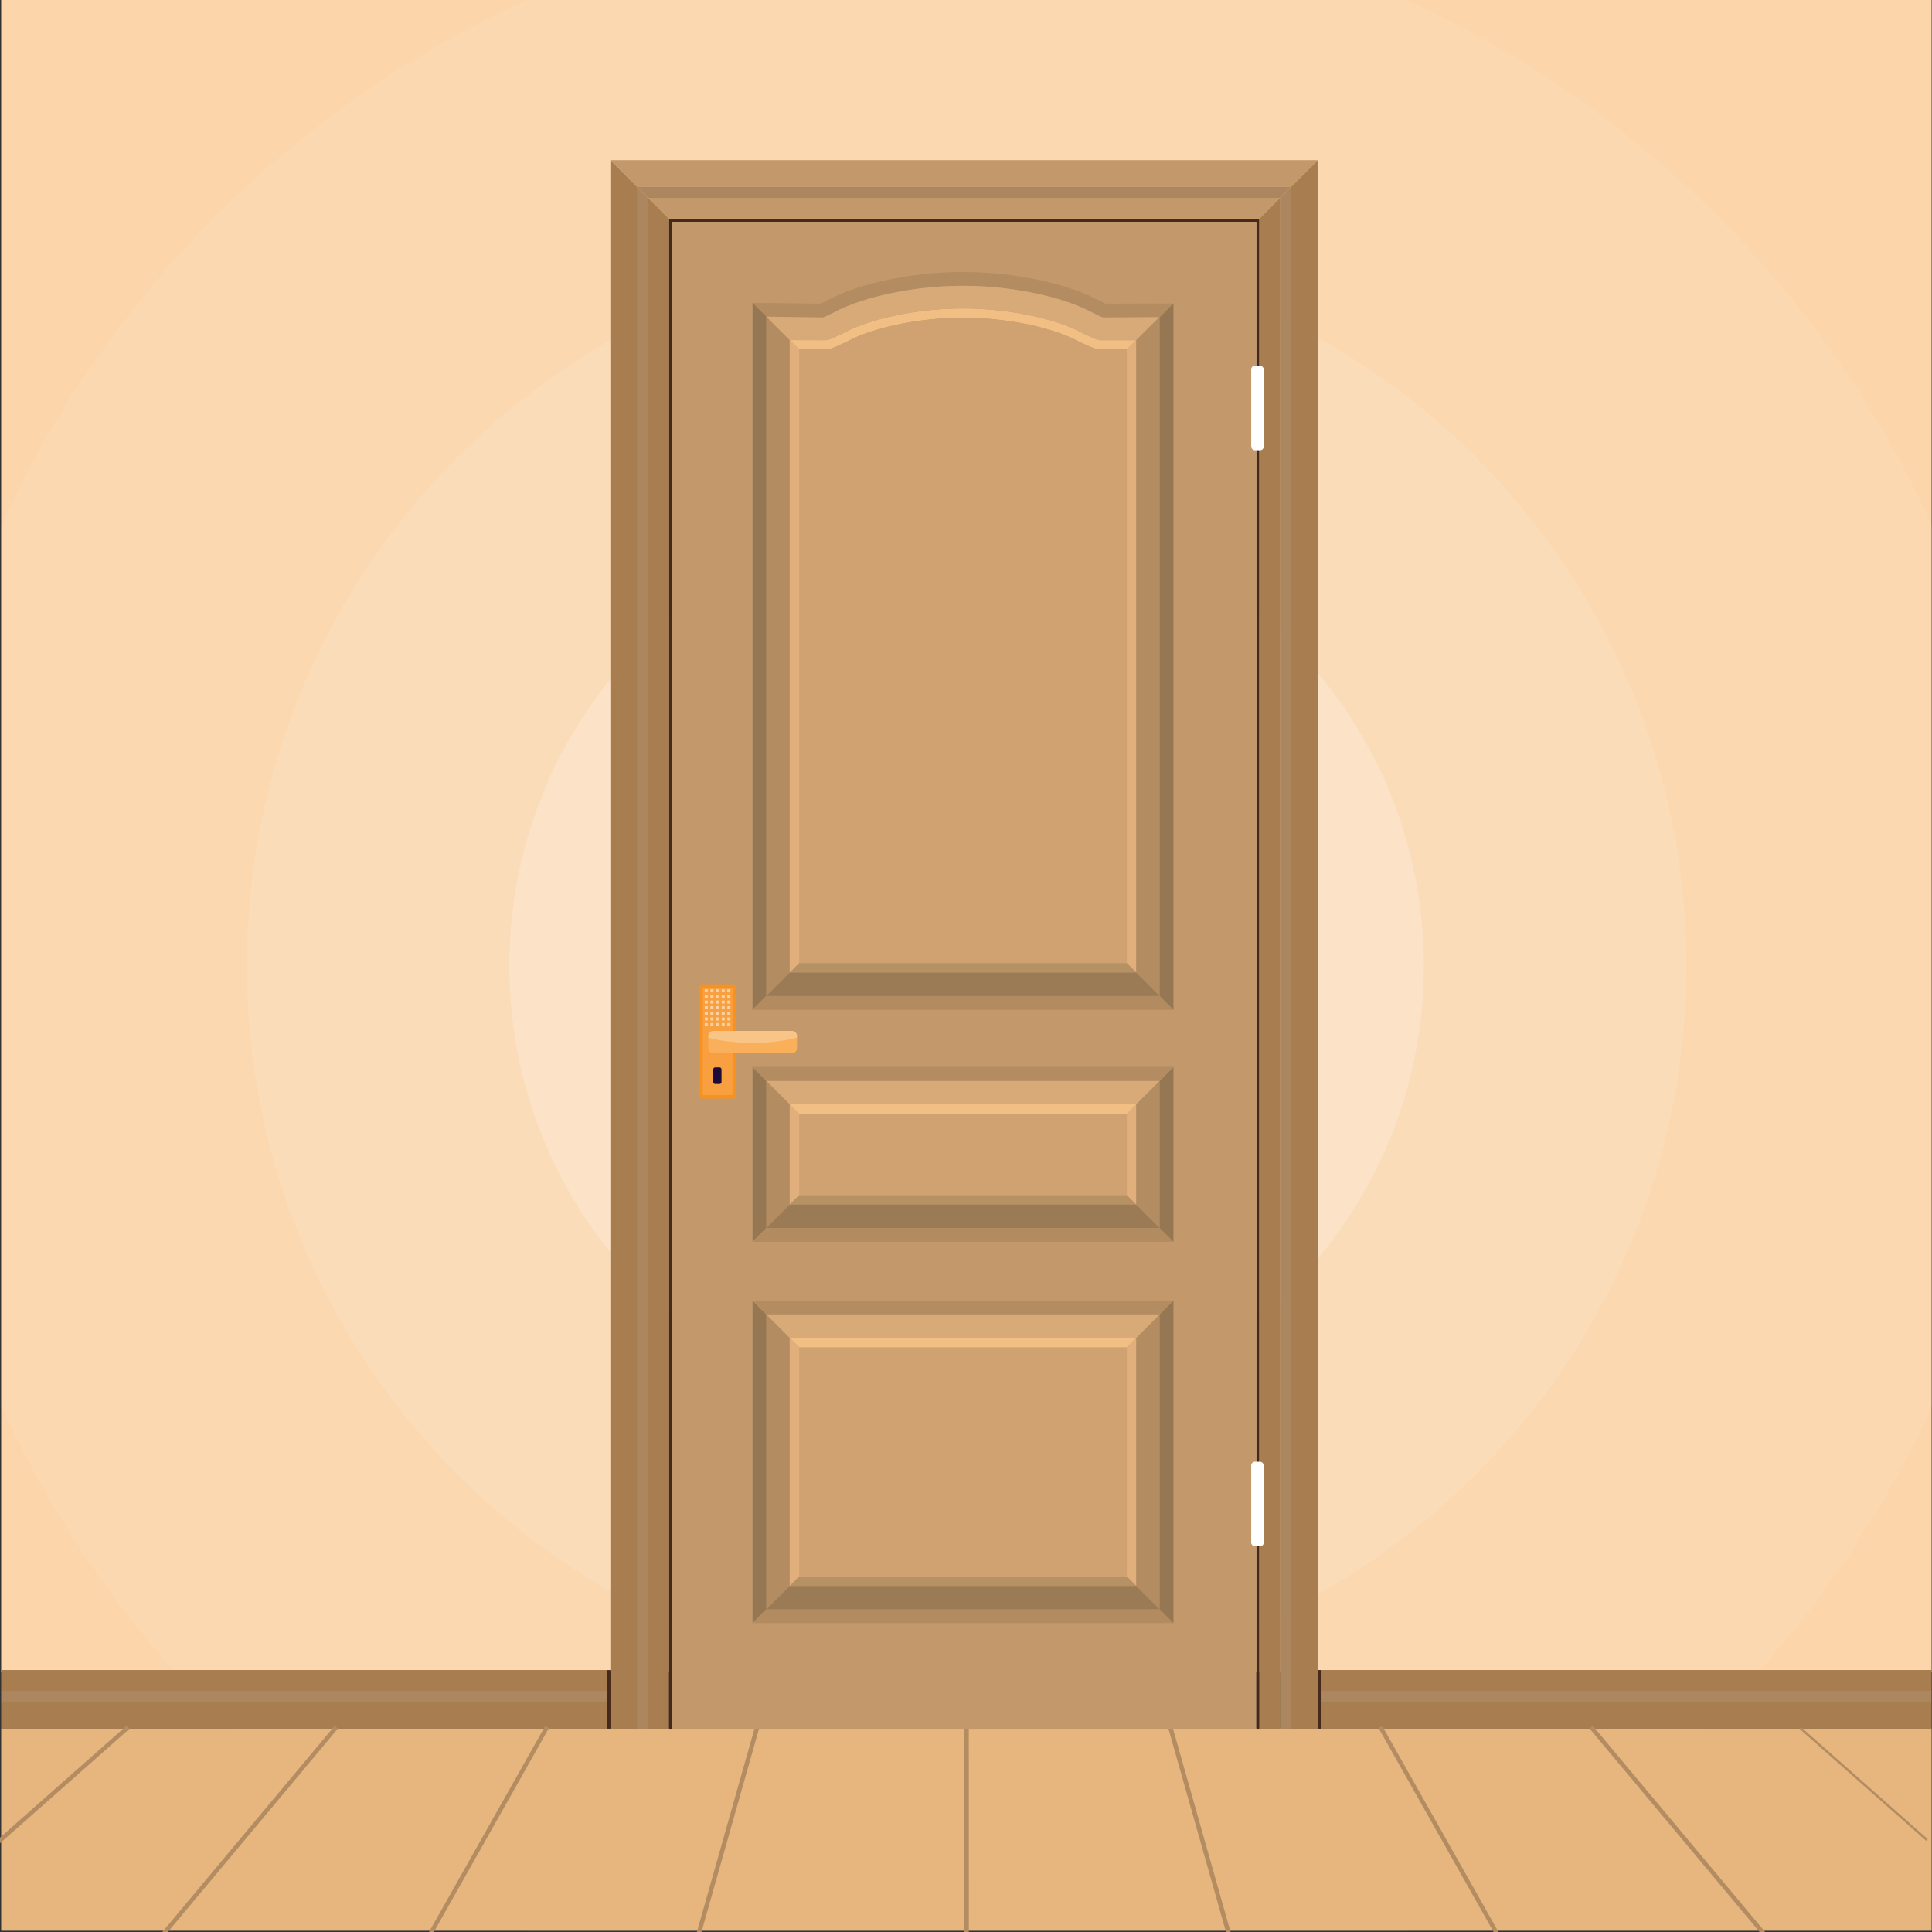 <?xml version="1.0" encoding="UTF-8"?>
<!DOCTYPE svg PUBLIC "-//W3C//DTD SVG 1.1//EN" "http://www.w3.org/Graphics/SVG/1.1/DTD/svg11.dtd">
<!-- Creator: CorelDRAW X7 -->
<svg xmlns="http://www.w3.org/2000/svg" xml:space="preserve" width="250.15mm" height="250.15mm" version="1.1" style="shape-rendering:geometricPrecision; text-rendering:geometricPrecision; image-rendering:optimizeQuality; fill-rule:evenodd; clip-rule:evenodd"
viewBox="0 0 1598973 1598973"
 xmlns:xlink="http://www.w3.org/1999/xlink">
 <rect x="0" y="0" width="1598973" height="1598973" fill="#333333" stroke="none"/>
 <defs>
  <style type="text/css">
   <![CDATA[
    .str0 {stroke:#B38C61;stroke-width:1917.62}
    .str1 {stroke:#B38C61;stroke-width:1917.62}
    .fil26 {fill:none}
    .fil25 {fill:#1C0B38}
    .fil6 {fill:#45291B}
    .fil11 {fill:#957753}
    .fil13 {fill:#9B7B55}
    .fil18 {fill:#A87D50}
    .fil17 {fill:#AC865F}
    .fil14 {fill:#B28B60}
    .fil9 {fill:#B38C61}
    .fil12 {fill:#B69164}
    .fil7 {fill:#C3986B}
    .fil8 {fill:#D0A271}
    .fil16 {fill:#D8AA78}
    .fil10 {fill:#E1AF7C}
    .fil2 {fill:#E6B67E}
    .fil15 {fill:#F1BF84}
    .fil20 {fill:#F79220}
    .fil21 {fill:#F8A03F}
    .fil23 {fill:#F9C587}
    .fil22 {fill:#FAB05B}
    .fil24 {fill:#FCD0A1}
    .fil0 {fill:#FCD5AA}
    .fil19 {fill:white}
    .fil3 {fill:#957753;fill-rule:nonzero}
    .fil1 {fill:#FEFEFE;fill-opacity:0.078}
    .fil4 {fill:#FEFEFE;fill-opacity:0.129}
    .fil5 {fill:#FEFEFE;fill-opacity:0.212}
   ]]>
  </style>
 </defs>
 <g id="Слой_x0020_1">
  <polygon class="fil0" points="1598678,0 1598678,1384102 959,1384102 959,0 "/>
  <path class="fil1" d="M1163728 0c192311,87655 347429,242672 435245,434889l0 728794c-87629,191824 -242303,346574 -434050,434331l-729850 0c-191802,-87773 -346491,-242591 -434114,-434470l0 -728516c87804,-192282 242952,-347352 435309,-435028l727460 0z"/>
  <polygon class="fil2" points="959,1430433 1598678,1430433 1598678,1597946 959,1597946 "/>
  <polygon class="fil3 str0" points="632366,1412500 579836,1598014 578041,1598014 630703,1412033 "/>
  <polygon class="fil3 str0" points="800843,1412266 800875,1598014 799150,1598014 799119,1412266 "/>
  <path class="fil4" d="M799998 203661c328957,0 595625,266668 595625,595625 0,328957 -266668,595625 -595625,595625 -328957,0 -595625,-266668 -595625,-595625 0,-328957 266668,-595625 595625,-595625z"/>
  <path class="fil5" d="M799998 420916c208970,0 378371,169400 378371,378370 0,208970 -169401,378371 -378371,378371 -208969,0 -378370,-169401 -378370,-378371 0,-208970 169401,-378370 378370,-378370z"/>
  <polygon class="fil6" points="556129,1430787 553521,1430787 553521,180971 1042318,180971 1042318,1430787 1039709,1430787 1039709,183580 556129,183580 "/>
  <polygon class="fil3 str0" points="964526,1412033 1017188,1598014 1015393,1598014 962863,1412500 "/>
  <rect class="fil7" x="556129" y="183580" width="483580" height="1247207"/>
  <rect class="fil8" x="661326" y="1114779" width="271376" height="190183"/>
  <polygon class="fil9" points="634142,1087759 634142,1087759 653649,1107266 653649,1312549 634142,1332056 634142,1332056 "/>
  <polygon class="fil10" points="653552,1107191 653553,1107191 661407,1115045 661407,1304781 653553,1312635 653552,1312635 "/>
  <polygon class="fil11" points="622823,1076436 622824,1076436 634169,1087781 634169,1331975 622824,1343320 622823,1343320 "/>
  <polygon class="fil10" points="940446,1107157 940446,1107157 932591,1115011 932591,1305056 940446,1312909 940446,1312909 "/>
  <polygon class="fil9" points="959914,1087678 959914,1087678 940407,1107185 940407,1312729 959914,1332237 959914,1332237 "/>
  <polygon class="fil11" points="971179,1076400 971178,1076400 959834,1087746 959834,1332145 971178,1343491 971179,1343491 "/>
  <polygon class="fil12" points="653522,1312664 653522,1312663 661376,1304810 932722,1304810 940576,1312663 940576,1312664 "/>
  <polygon class="fil13" points="634053,1332096 634053,1332096 653560,1312589 940367,1312589 959874,1332096 959874,1332096 "/>
  <polygon class="fil14" points="622811,1343308 622811,1343307 634156,1331962 959699,1331962 971044,1343307 971044,1343308 "/>
  <polygon class="fil15" points="653521,1107158 653521,1107159 661375,1115013 932591,1115013 940445,1107159 940445,1107158 "/>
  <polygon class="fil16" points="634052,1087675 634052,1087675 653558,1107182 940421,1107182 959927,1087675 959927,1087675 "/>
  <polygon class="fil9" points="622786,1076410 622786,1076411 634130,1087755 959846,1087755 971190,1076411 971190,1076410 "/>
  <rect class="fil8" x="661326" y="921617" width="271376" height="67760"/>
  <polygon class="fil9" points="634142,894410 634142,894410 653649,913917 653649,996964 634142,1016472 634142,1016472 "/>
  <polygon class="fil10" points="653552,913455 653553,913455 661407,921309 661407,989196 653553,997050 653552,997050 "/>
  <polygon class="fil11" points="622823,883082 622824,883082 634169,894427 634169,1016390 622824,1027736 622823,1027736 "/>
  <polygon class="fil10" points="940446,913583 940446,913583 932591,921436 932591,989471 940446,997325 940446,997325 "/>
  <polygon class="fil9" points="959914,894199 959914,894199 940407,913706 940407,997144 959914,1016651 959914,1016651 "/>
  <polygon class="fil11" points="971179,883019 971178,883019 959834,894364 959834,1016560 971178,1027906 971179,1027906 "/>
  <polygon class="fil12" points="653522,997079 653522,997079 661376,989225 932722,989225 940576,997079 940576,997079 "/>
  <polygon class="fil13" points="634053,1016511 634053,1016511 653560,997004 940367,997004 959874,1016511 959874,1016511 "/>
  <polygon class="fil14" points="622811,1027723 622811,1027722 634156,1016377 959699,1016377 971044,1027722 971044,1027723 "/>
  <polygon class="fil15" points="653521,913829 653521,913829 661375,921683 932591,921683 940445,913829 940445,913829 "/>
  <polygon class="fil16" points="634052,894345 634052,894345 653558,913852 940421,913852 959927,894345 959927,894345 "/>
  <polygon class="fil9" points="622786,883080 622786,883080 634130,894426 959846,894426 971190,883080 971190,883080 "/>
  <path class="fil9" d="M959482 262758l11683 -11606 -56241 178c-1952,-866 -3914,-1936 -5790,-2854 -15293,-8096 -32491,-13182 -49359,-16775 -19800,-4217 -40085,-6404 -60326,-6581 -814,-7 -1628,-10 -2442,-10l-25 0c-813,0 -1627,6 -2441,13 -20240,177 -40525,2363 -60324,6579 -16869,3593 -34068,8678 -49361,16774 -1876,918 -3838,1988 -5790,2854l-56213 -689 12041 12117 46397 0c2775,-1022 6232,-2874 8747,-4093 14288,-7595 30788,-12426 46559,-15785 19022,-4050 38599,-6159 58044,-6329 781,-7 1561,-12 2341,-12l25 0c781,0 1561,2 2342,9 19446,170 39023,2279 58045,6331 15771,3360 32270,8191 46558,15786 2515,1219 5972,3071 8747,4093l46783 0z"/>
  <path class="fil15" d="M653561 281413l7765 7778 23252 0c3495,-494 7917,-2458 17410,-6943 19790,-10673 56223,-18948 92884,-19266l0 -3c684,-5 1372,-8 2062,-8l61 1 61 -1c690,0 1377,3 2062,8l0 3c36661,318 73094,8593 92884,19266 9493,4485 13915,6449 17410,6943l23252 0 7662 -7663 -30287 0c-3857,-750 -11140,-4485 -14579,-6120 -12614,-6767 -28041,-11203 -41977,-14171 -17722,-3775 -36182,-5762 -54298,-5920 -726,-7 -1451,-13 -2178,-8l-25 0c-726,-5 -1451,4 -2177,11 -18115,158 -36576,2144 -54298,5918 -13936,2968 -29363,7403 -41977,14170 -3439,1635 -10723,5370 -14579,6120l-30390 -115z"/>
  <path class="fil8" d="M661326 289191l23252 0c3495,-494 7917,-2458 17410,-6943 19790,-10673 56223,-18948 92884,-19266l0 -3c684,-5 1372,-8 2062,-8l61 1 61 -1c690,0 1377,3 2062,8l0 3c36661,318 73094,8593 92884,19266 9493,4485 13915,6449 17410,6943l23252 0 0 508132 -133546 0 -4246 0 -133546 0 0 -508132z"/>
  <polygon class="fil9" points="634142,261989 634142,261989 653649,281497 653649,804872 634142,824379 634142,824379 "/>
  <polygon class="fil10" points="653552,281238 653553,281238 661407,289092 661407,797311 653553,805165 653552,805165 "/>
  <path class="fil16" d="M634129 262019l19535 19509 30287 0c3856,-750 11140,-4485 14579,-6120 12614,-6767 28041,-11202 41977,-14170 17722,-3774 36183,-5760 54298,-5918 726,-7 1451,-16 2177,-11l25 0c727,-5 1452,1 2178,8 18116,158 36576,2145 54298,5920 13936,2968 29363,7404 41977,14171 3439,1635 10722,5370 14579,6120l30287 0 19408 -19101 -47035 331c-2775,-1022 -6232,-2874 -8747,-4093 -14288,-7595 -30787,-12426 -46558,-15786 -19022,-4052 -38599,-6161 -58045,-6331 -781,-7 -1561,-9 -2342,-9l-25 0c-780,0 -1560,5 -2341,12 -19445,170 -39022,2279 -58044,6329 -15771,3359 -32271,8190 -46559,15785 -2515,1219 -5972,3071 -8747,4093l-47162 -739z"/>
  <polygon class="fil11" points="622823,250597 622824,250597 634169,261942 634169,824336 622824,835681 622823,835681 "/>
  <polygon class="fil10" points="940446,281272 940446,281272 932591,289125 932591,797224 940446,805079 940446,805079 "/>
  <polygon class="fil9" points="959914,261938 959914,261938 940407,281445 940407,805125 959914,824633 959914,824633 "/>
  <polygon class="fil11" points="971179,251105 971178,251105 959834,262450 959834,824506 971178,835851 971179,835851 "/>
  <polygon class="fil12" points="653522,805025 653522,805024 661376,797170 932722,797170 940576,805024 940576,805025 "/>
  <polygon class="fil13" points="634053,824457 634053,824457 653560,804950 940367,804950 959874,824457 959874,824457 "/>
  <polygon class="fil14" points="622811,835668 622811,835668 634156,824323 959699,824323 971044,835668 971044,835668 "/>
  <polygon class="fil9" points="622786,883080 622786,883080 634130,894426 959846,894426 971190,883080 971190,883080 "/>
  <polygon class="fil7" points="536120,163529 536120,163530 553564,180974 1042247,180974 1059691,163530 1059691,163529 "/>
  <polygon class="fil17" points="526937,154347 526937,154347 536323,163733 1059488,163733 1068874,154347 1068874,154347 "/>
  <polygon class="fil7" points="505105,132514 505105,132514 527141,154551 1068670,154551 1090706,132514 1090706,132514 "/>
  <polygon class="fil18" points="536171,1430749 553617,1430749 553617,181024 536172,163578 536171,163578 "/>
  <polygon class="fil17" points="526990,1430749 536375,1430749 536375,163780 526990,154396 526990,154396 "/>
  <polygon class="fil18" points="505156,1430748 527194,1430748 527194,154601 505156,132564 505156,132564 "/>
  <polygon class="fil18" points="1059640,1430749 1042195,1430749 1042195,181024 1059639,163578 1059640,163578 "/>
  <polygon class="fil17" points="1068821,1430749 1059436,1430749 1059436,163780 1068821,154396 1068821,154396 "/>
  <rect class="fil19" x="1035526" y="1209809" width="10406" height="69986" rx="3085" ry="3085"/>
  <polygon class="fil18" points="1090655,1430748 1068617,1430748 1068617,154601 1090655,132564 1090655,132564 "/>
  <rect class="fil19" x="1035526" y="302640" width="10406" height="69986" rx="3085" ry="3085"/>
  <rect class="fil6" x="1090678" y="1382191" width="2615" height="48525"/>
  <polygon class="fil18" points="1093233,1399612 1093233,1382167 1598634,1382167 1598634,1399612 "/>
  <polygon class="fil17" points="1093233,1408794 1093233,1399408 1598634,1399408 1598634,1408794 "/>
  <polygon class="fil18" points="1093234,1430627 1093234,1408590 1598634,1408590 1598634,1430627 "/>
  <rect class="fil6" x="502595" y="1382191" width="2615" height="48525"/>
  <polygon class="fil18" points="502655,1399612 502655,1382167 959,1382167 959,1399612 "/>
  <polygon class="fil17" points="502655,1408794 502655,1399408 959,1399408 959,1408794 "/>
  <polygon class="fil18" points="502654,1430627 502654,1408590 959,1408590 959,1430627 "/>
  <g id="_1647880896">
   <rect class="fil20" x="578554" y="814630" width="30717" height="94597" rx="3082" ry="3082"/>
   <rect class="fil21" x="581544" y="817620" width="24736" height="88616" rx="114" ry="114"/>
   <rect class="fil22" x="586225" y="853230" width="73393" height="18485" rx="4110" ry="4110"/>
   <path class="fil23" d="M590335 853230l65174 0c2260,0 4110,1849 4110,4109l0 1255c-9148,2754 -22323,4482 -36970,4482 -14358,0 -27301,-1662 -36423,-4321l0 -1416c0,-2260 1849,-4109 4109,-4109z"/>
   <rect class="fil24" x="583247" y="818708" width="2582" height="2582" rx="514" ry="514"/>
   <rect class="fil24" x="587923" y="818708" width="2582" height="2582" rx="514" ry="514"/>
   <rect class="fil24" x="592594" y="818708" width="2582" height="2582" rx="514" ry="514"/>
   <rect class="fil24" x="597266" y="818708" width="2582" height="2582" rx="514" ry="514"/>
   <rect class="fil24" x="601903" y="818708" width="2582" height="2582" rx="514" ry="514"/>
   <rect class="fil24" x="583247" y="823379" width="2582" height="2582" rx="514" ry="514"/>
   <rect class="fil24" x="587923" y="823379" width="2582" height="2582" rx="514" ry="514"/>
   <rect class="fil24" x="592594" y="823379" width="2582" height="2582" rx="514" ry="514"/>
   <rect class="fil24" x="597266" y="823379" width="2582" height="2582" rx="514" ry="514"/>
   <rect class="fil24" x="601903" y="823379" width="2582" height="2582" rx="514" ry="514"/>
   <rect class="fil24" x="583247" y="828035" width="2582" height="2582" rx="514" ry="514"/>
   <rect class="fil24" x="587923" y="828035" width="2582" height="2582" rx="514" ry="514"/>
   <rect class="fil24" x="592594" y="828035" width="2582" height="2582" rx="514" ry="514"/>
   <rect class="fil24" x="597266" y="828035" width="2582" height="2582" rx="514" ry="514"/>
   <rect class="fil24" x="601903" y="828035" width="2582" height="2582" rx="514" ry="514"/>
   <rect class="fil24" x="583247" y="832706" width="2582" height="2582" rx="514" ry="514"/>
   <rect class="fil24" x="587923" y="832706" width="2582" height="2582" rx="514" ry="514"/>
   <rect class="fil24" x="592594" y="832706" width="2582" height="2582" rx="514" ry="514"/>
   <rect class="fil24" x="597266" y="832706" width="2582" height="2582" rx="514" ry="514"/>
   <rect class="fil24" x="601903" y="832706" width="2582" height="2582" rx="514" ry="514"/>
   <rect class="fil24" x="583247" y="837345" width="2582" height="2582" rx="514" ry="514"/>
   <rect class="fil24" x="587923" y="837345" width="2582" height="2582" rx="514" ry="514"/>
   <rect class="fil24" x="592594" y="837345" width="2582" height="2582" rx="514" ry="514"/>
   <rect class="fil24" x="597266" y="837345" width="2582" height="2582" rx="514" ry="514"/>
   <rect class="fil24" x="601903" y="837345" width="2582" height="2582" rx="514" ry="514"/>
   <rect class="fil24" x="583247" y="842016" width="2582" height="2582" rx="514" ry="514"/>
   <rect class="fil24" x="587923" y="842016" width="2582" height="2582" rx="514" ry="514"/>
   <rect class="fil24" x="592594" y="842016" width="2582" height="2582" rx="514" ry="514"/>
   <rect class="fil24" x="597266" y="842016" width="2582" height="2582" rx="514" ry="514"/>
   <rect class="fil24" x="601903" y="842016" width="2582" height="2582" rx="514" ry="514"/>
   <rect class="fil24" x="583247" y="846683" width="2582" height="2582" rx="514" ry="514"/>
   <rect class="fil24" x="587923" y="846683" width="2582" height="2582" rx="514" ry="514"/>
   <rect class="fil24" x="592594" y="846683" width="2582" height="2582" rx="514" ry="514"/>
   <rect class="fil24" x="597266" y="846683" width="2582" height="2582" rx="514" ry="514"/>
   <rect class="fil24" x="601903" y="846683" width="2582" height="2582" rx="514" ry="514"/>
   <rect class="fil25" x="590340" y="883401" width="6796" height="13727" rx="1541" ry="1541"/>
  </g>
  <polygon class="fil3 str0" points="105753,1430775 959,1523399 959,1521274 104698,1429582 "/>
  <polygon class="fil3 str0" points="278343,1430690 138467,1598014 136387,1598014 277119,1429666 "/>
  <polygon class="fil3 str0" points="452997,1430568 358513,1598014 356688,1598014 451611,1429788 "/>
  <line class="fil26 str1" x1="1490003" y1="1430178" x2="1594860" y2= "1522858" />
  <polygon class="fil3 str0" points="1318109,1429666 1458841,1598014 1456762,1598014 1316886,1430690 "/>
  <polygon class="fil3 str0" points="1143618,1429788 1238541,1598014 1236716,1598014 1142232,1430568 "/>
 </g>
</svg>
